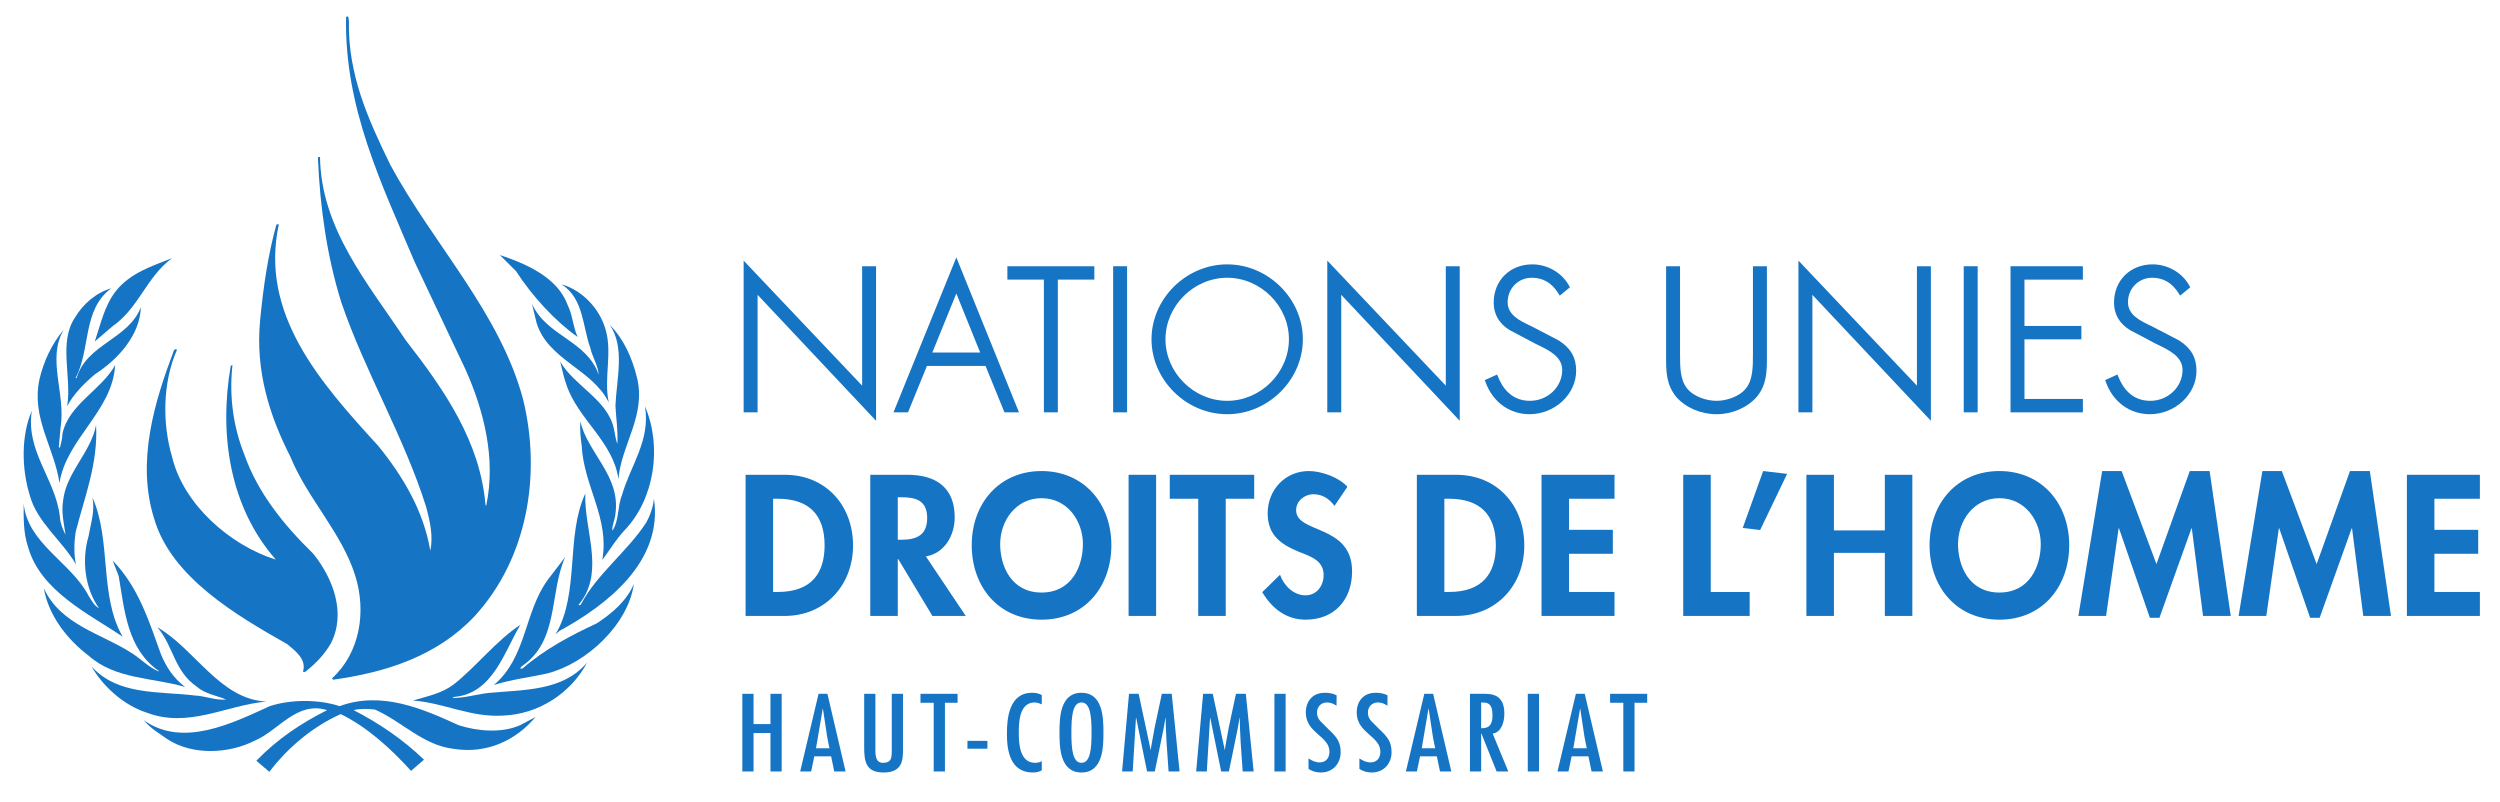 <?xml version="1.0" encoding="utf-8"?>
<svg viewBox="0 0 473.573 152" xmlns="http://www.w3.org/2000/svg">
  <g id="g10" transform="matrix(1.567, 0, 0, -1.567, -41.158, 191.78)" style="">
    <g id="g12" transform="scale(0.1)">
      <path d="m 866.949,915.559 19.492,-19.454 c 19.676,-30.347 47.266,-60.464 74.59,-79.675 -5.801,12.136 -5.996,26.289 -12.051,38.425 -12.148,33.918 -50.937,50.356 -82.031,60.704" style="fill:#1574c4;fill-opacity:1;fill-rule:nonzero;stroke:none" id="path14"/>
      <path d="m 470.582,911.781 c -24.059,-9.66 -50.086,-17.433 -68.07,-39.988 -13.899,-18.188 -18.196,-39.945 -25.266,-60.703 l 21.238,18.199 c 32.383,22.539 40.735,59.199 72.098,82.492" style="fill:#1574c4;fill-opacity:1;fill-rule:nonzero;stroke:none" id="path16"/>
      <path d="m 941.637,880.133 c 26.797,-17.68 25.058,-50.305 34.629,-76.887 2.539,-11.086 9.375,-21.223 10.117,-32.355 -14.414,41.703 -62.981,46.293 -80.676,85.761 l 5.578,-23.023 c 13.653,-44.785 67.012,-55.649 87.266,-96.137 -6.328,29.367 4.799,59.981 -4.063,88.813 -7.324,24.754 -27.793,46.504 -52.851,53.828" style="fill:#1574c4;fill-opacity:1;fill-rule:nonzero;stroke:none" id="path18"/>
      <path d="m 353.453,840.219 c -20.488,-30.125 -3.781,-71.867 -9.613,-107.52 7.344,14.688 21.508,28.582 33.894,38.946 28.59,18.449 54.137,47.8 55.161,80.695 -15.204,-38.938 -65.243,-44.004 -77.665,-85.481 h -1.253 c 18.461,34.375 8.054,82.942 43.253,108.504 -18.48,-5.293 -34.164,-18.98 -43.777,-35.144" style="fill:#1574c4;fill-opacity:1;fill-rule:nonzero;stroke:none" id="path20"/>
      <path d="m 999.84,831.105 c 18.69,-27.312 8.07,-65.82 6.81,-97.656 0.74,-15.41 3.29,-30.847 2.26,-46.308 -2.26,6.105 -2.76,12.675 -4.29,18.988 -7.593,34.644 -48.307,51.617 -64.753,80.68 2.551,-9.864 4.309,-19.688 7.824,-29.063 14.18,-40.976 56.669,-68.543 62.499,-113.074 3.77,42.469 33.64,76.379 22.52,122.644 -5.82,23.325 -15.44,46.086 -32.87,63.789" style="fill:#1574c4;fill-opacity:1;fill-rule:nonzero;stroke:none" id="path22"/>
      <path d="m 339.895,825.539 c -14.707,-17.441 -24.551,-38.476 -29.645,-60.711 -9.824,-46.555 18.246,-82.433 24.305,-124.973 8.078,53.391 64.246,87.036 67.297,142.661 -16.477,-30.09 -56.399,-47.532 -63.747,-83.196 0,-5.832 -1.781,-11.394 -3.062,-16.925 l -1.238,1.234 2.023,23.023 c 6.805,41.211 -17.199,83.735 4.067,118.887" style="fill:#1574c4;fill-opacity:1;fill-rule:nonzero;stroke:none" id="path24"/>
      <path d="m 1042.31,732.699 c 7.08,-41.008 -17.72,-71.855 -27.82,-107.511 -5.58,-13.672 -3.28,-31.114 -11.64,-43.016 -0.5,6.844 3.3,13.445 3.8,20.793 6.27,45.758 -33.412,72.793 -42.494,111.543 -0.508,-10.422 0.242,-20.246 1.739,-29.613 2.285,-48.297 33.945,-87.54 24.804,-137.887 9.141,11.89 15.951,24.043 26.831,35.68 36.39,37.921 45.77,101.398 24.78,150.011" style="fill:#1574c4;fill-opacity:1;fill-rule:nonzero;stroke:none" id="path26"/>
      <path d="m 301.156,727.406 c -13.133,-30.41 -12.371,-70.597 -2.523,-102.218 8.601,-32.633 39.726,-55.411 55.902,-83.727 -2.777,11.891 -2.262,26.812 -0.504,38.973 10.637,42.199 27.317,82.976 24.778,129.746 -6.305,-33.645 -36.403,-57.414 -39.93,-92.102 -2.297,-14.156 1.25,-28.047 3.031,-40.723 -3.301,6.34 -6.351,13.672 -6.867,21.782 -5.055,45.535 -41.746,78.941 -33.887,128.269" style="fill:#1574c4;fill-opacity:1;fill-rule:nonzero;stroke:none" id="path28"/>
      <path d="m 970.211,627.223 c -24.016,-51.86 -6.563,-120.664 -35.898,-169.985 l 4.804,4.043 c 56.895,31.098 125.453,83.457 114.063,159.883 -1,-10.398 -4.32,-19.742 -9.08,-28.609 -22.27,-34.668 -60.217,-62.969 -78.948,-98.907 -0.5,-1.269 -2.265,-2.027 -3.047,-0.777 l 3.79,4.84 c 26.816,38.68 2.781,86.25 4.316,129.512" style="fill:#1574c4;fill-opacity:1;fill-rule:nonzero;stroke:none" id="path30"/>
      <path d="m 374.52,622.152 c 3.039,-16.718 -2.286,-31.386 -4.809,-46.523 -8.602,-29.113 -4.313,-63.289 12.652,-87.059 -5.562,2.809 -9.097,9.395 -12.652,15.172 -21.02,40.235 -73.859,63.028 -78.398,111.36 -0.278,-17.5 -0.278,-35.938 5.042,-51.653 14.661,-54.121 74.352,-81.961 114.579,-109.238 -28.571,49.316 -13.395,116.32 -36.414,167.941" style="fill:#1574c4;fill-opacity:1;fill-rule:nonzero;stroke:none" id="path32"/>
      <path d="m 945.953,550.539 -21.269,-27.781 c -28.575,-39.469 -25.286,-93.379 -65,-126.969 20.507,6.551 43.007,9.289 64.238,13.891 47.812,12.129 98.128,59.218 104.988,108.261 -8.6,-20.468 -26.56,-35.66 -44.773,-47.57 -31.387,-14.621 -63.223,-31.351 -89.805,-54.66 h -3.019 l 1.769,2.551 c 45.781,30.367 33.367,89.066 52.871,132.277" style="fill:#1574c4;fill-opacity:1;fill-rule:nonzero;stroke:none" id="path34"/>
      <path d="m 398.801,546.242 7.344,-18.687 c 7.074,-41.977 10.359,-88.266 48.566,-114.844 l -0.496,-0.5 c -12.402,5.32 -21.735,15.687 -32.902,22.488 -35.938,23.301 -85.485,33.672 -105.723,78.156 5.562,-32.625 27.828,-61.726 54.621,-81.945 32.129,-28.332 76.918,-26.058 116.121,-37.461 -14.437,11.16 -22.516,23.801 -29.098,39.473 -14.421,39.75 -27.062,81.23 -58.433,113.32" style="fill:#1574c4;fill-opacity:1;fill-rule:nonzero;stroke:none" id="path36"/>
      <path d="m 891.801,468.629 c -29.102,-19.008 -54.149,-51.379 -80.672,-72.109 -14.68,-11.122 -32.149,-14.399 -49.356,-19.481 37.969,-2.809 69.571,-20.719 109.317,-18.211 42.469,1.793 81.426,26.57 101.406,64.254 -29.355,-34.922 -76.387,-32.871 -119.648,-36.941 -14.414,-1.75 -28.594,-6.051 -42.981,-6.051 0.469,0.492 0.988,1.519 1.758,1.281 47.297,4.027 60.695,55.359 80.176,87.258" style="fill:#1574c4;fill-opacity:1;fill-rule:nonzero;stroke:none" id="path38"/>
      <path d="m 452.949,465.551 c 19.461,-22.77 20.215,-52.84 47.301,-71.539 10.355,-9.114 24.258,-10.93 35.898,-15.723 -12.902,-1.25 -24.781,4.07 -37.656,4.793 -43.547,5.328 -93.371,-0.203 -125.226,35.18 14.402,-25.262 39.953,-47.313 66.777,-55.883 50.582,-19.238 96.363,9.121 144.68,13.41 -56.133,2.5 -86.508,63.75 -131.774,89.762" style="fill:#1574c4;fill-opacity:1;fill-rule:nonzero;stroke:none" id="path40"/>
      <path d="m 817.172,347.18 c -43.231,19.75 -93.32,41.761 -143.914,23.05 -25.567,8.34 -58.938,8.34 -84.485,0 -44.5,-20.281 -105.238,-50.839 -152.285,-16.968 8.86,-10.614 18.457,-15.692 28.594,-23.032 30.316,-19.73 74.094,-17.699 105.481,-1.742 28.828,12.141 50.839,48.313 87.539,36.91 -31.133,-15.668 -59.707,-34.429 -85.528,-61.187 l 15.703,-13.422 c 22.754,30.102 53.368,55.141 86.231,69.832 31.875,-15.449 60.957,-42.019 85.008,-68.621 l 15.675,13.48 c -25.293,24.52 -54.609,44.25 -84.992,59.918 7.844,2.051 17.453,1.532 25.539,0.774 32.891,-14.422 58.203,-43.25 95.391,-47.57 39.441,-6.282 74.617,9.636 98.875,38.468 l -18.691,-9.89 c -22.012,-9.821 -51.61,-7.321 -74.141,0" style="fill:#1574c4;fill-opacity:1;fill-rule:nonzero;stroke:none" id="path42"/>
      <path d="m 684.438,1198.2 c -1.297,-65.09 23.82,-119.73 50.234,-173.93 C 786.188,928.813 867.496,845.504 895.18,740.348 917.32,648.91 899.859,548.18 836.422,479.02 791.273,430.891 729.547,411.109 665.27,402.18 l -1.262,1.621 c 34.035,31.148 41.699,80.898 28.086,124.164 -16.192,51.773 -57.91,93.457 -78.328,143.609 -25.567,50.18 -42.59,104.36 -36.641,165.449 3.836,39.629 9.355,78.032 19.609,115.266 0.84,0.809 2.129,0 2.989,0.391 -23.438,-108.371 49.773,-190.918 120.457,-268.157 30.675,-38.007 54.504,-78.882 62.609,-126.187 3.828,16.559 -0.43,35.594 -4.687,51.766 -26.809,85.695 -74.075,163.828 -103.028,248.742 -17.07,55.015 -25.578,113.679 -28.105,174.336 0.429,0.8 1.289,1.21 2.527,0.8 1.301,-86.585 57.481,-152.074 103.488,-221.214 47.246,-60.731 90.254,-123.004 96.621,-199.84 h 0.86 c 11.933,56.582 -2.981,114.48 -24.668,163.394 l -62.18,131.465 c -39.609,93.825 -84.734,185.645 -82.625,295.275 3.446,3.6 3.008,-3.18 3.446,-4.86" style="fill:#1574c4;fill-opacity:1;fill-rule:nonzero;stroke:none" id="path44"/>
      <path d="m 476.41,800.578 c -17.035,-38.816 -17.894,-88.562 -5.519,-129.82 13.605,-56.211 69.367,-105.957 125.16,-123.379 -55.332,63.101 -68.946,150.074 -54.473,234.234 0.41,0.793 1.25,0.41 2.098,0.793 -4.266,-38.047 1.289,-75.676 14.492,-108.398 15.773,-44.949 46.836,-84.153 83.059,-119.375 23.769,-29.485 40.41,-71.942 21.25,-108.754 -7.657,-13.34 -17.891,-23.891 -31.055,-34.379 l -2.57,0.391 c 4.66,14.589 -8.543,24.66 -18.758,33.16 -62.149,35.179 -140.078,80.898 -160.93,151.281 -22.121,69.578 0.426,142.352 23.867,204.246 l 2.532,1.606 0.847,-1.606" style="fill:#1574c4;fill-opacity:1;fill-rule:nonzero;stroke:none" id="path46"/>
      <path d="M 1318.72,722.746 1175.47,875.031 V 728.402 h -10.86 v 172.879 l 143.24,-151.148 v 148.894 h 10.87 V 722.746" style="fill:#1574c4;fill-opacity:1;fill-rule:nonzero;stroke:none" id="path48"/>
      <path d="m 1172.48,882.602 143.24,-152.286 v 165.711 h -4.87 V 742.602 L 1167.61,893.754 V 731.398 h 4.87 V 882.602 Z M 1321.71,715.18 1178.47,867.465 V 725.402 h -16.85 V 908.813 L 1304.86,757.66 v 144.363 h 16.85 v -186.843 0" style="fill:#1574c4;fill-opacity:1;fill-rule:nonzero;stroke:none" id="path50"/>
      <path d="m 1418.73,877.074 -33.49,-82.375 H 1452 Z m -37.56,-92.551 -22.85,-56.121 h -11.1 l 71.51,176.282 71.28,-176.282 h -11.09 l -22.85,56.121 h -74.9" style="fill:#1574c4;fill-opacity:1;fill-rule:nonzero;stroke:none" id="path52"/>
      <path d="m 1389.7,797.699 h 57.85 l -28.82,71.387 -29.03,-71.387 z m 66.74,-5.996 h -75.66 l 37.97,93.36 37.69,-93.36 z m 24.5,-60.305 h 4.62 l -66.83,165.293 -67.06,-165.293 h 4.63 l 22.86,56.125 h 78.92 l 22.86,-56.125 z m 13.53,-5.996 h -17.56 l -22.85,56.125 h -70.88 l -22.85,-56.125 h -17.56 l 75.97,187.27 75.73,-187.27 v 0" style="fill:#1574c4;fill-opacity:1;fill-rule:nonzero;stroke:none" id="path54"/>
      <path d="m 1538.43,728.402 h -10.86 v 160.442 h -44.12 v 10.183 h 99.11 v -10.183 h -44.13 V 728.402" style="fill:#1574c4;fill-opacity:1;fill-rule:nonzero;stroke:none" id="path56"/>
      <path d="m 1530.57,731.398 h 4.87 V 891.84 h 44.13 v 4.187 h -93.13 v -4.187 h 44.13 V 731.398 Z m 10.87,-5.996 h -16.86 v 160.442 h -44.14 v 16.179 h 105.12 v -16.179 h -44.12 v -160.442 0" style="fill:#1574c4;fill-opacity:1;fill-rule:nonzero;stroke:none" id="path58"/>
      <path d="m 1622.16,728.402 h -10.86 v 170.625 h 10.86 V 728.402" style="fill:#1574c4;fill-opacity:1;fill-rule:nonzero;stroke:none" id="path60"/>
      <path d="m 1614.29,731.398 h 4.87 v 164.629 h -4.87 V 731.398 Z m 10.86,-5.996 h -16.85 v 176.621 h 16.85 v -176.621 0" style="fill:#1574c4;fill-opacity:1;fill-rule:nonzero;stroke:none" id="path62"/>
      <path d="m 1668.55,813.715 c 0,-42.09 35.08,-77.395 77.62,-77.395 42.31,0 77.61,35.528 77.61,77.395 0,42.09 -35.3,77.39 -77.61,77.39 -42.54,0 -77.62,-35.3 -77.62,-77.39 z m 166.09,0 c 0,-47.981 -40.5,-87.578 -88.47,-87.578 -47.98,0 -88.48,39.597 -88.48,87.578 0,47.969 40.27,87.566 88.48,87.566 47.97,0 88.47,-39.597 88.47,-87.566" style="fill:#1574c4;fill-opacity:1;fill-rule:nonzero;stroke:none" id="path64"/>
      <path d="m 1746.17,888.109 c -40.45,0 -74.62,-34.074 -74.62,-74.394 0,-40.324 34.17,-74.395 74.62,-74.395 40.45,0 74.62,34.071 74.62,74.395 0,40.32 -34.17,74.394 -74.62,74.394 z m 0,-154.785 c -43.7,0 -80.62,36.817 -80.62,80.391 0,43.574 36.92,80.39 80.62,80.39 43.7,0 80.61,-36.816 80.61,-80.39 0,-43.574 -36.91,-80.391 -80.61,-80.391 z m 0,164.961 c -46.34,0 -85.49,-38.73 -85.49,-84.57 0,-45.852 39.15,-84.578 85.49,-84.578 46.33,0 85.48,38.726 85.48,84.578 0,45.84 -39.15,84.57 -85.48,84.57 z m 0,-175.144 c -49.59,0 -91.49,41.472 -91.49,90.574 0,49.094 41.9,90.566 91.49,90.566 49.59,0 91.47,-41.472 91.47,-90.566 0,-49.102 -41.88,-90.574 -91.47,-90.574 v 0" style="fill:#1574c4;fill-opacity:1;fill-rule:nonzero;stroke:none" id="path66"/>
      <path d="M 2024.27,722.746 1881.03,875.031 V 728.402 h -10.86 v 172.879 l 143.24,-151.148 v 148.894 h 10.86 V 722.746" style="fill:#1574c4;fill-opacity:1;fill-rule:nonzero;stroke:none" id="path68"/>
      <path d="m 1878.03,882.602 143.25,-152.286 v 165.711 h -4.86 V 742.602 L 1873.17,893.754 V 731.398 h 4.86 V 882.602 Z M 2027.28,715.18 1884.03,867.465 V 725.402 h -16.86 V 908.813 L 2010.42,757.66 v 144.363 h 16.86 v -186.843 0" style="fill:#1574c4;fill-opacity:1;fill-rule:nonzero;stroke:none" id="path70"/>
      <path d="m 2148.96,870.961 c -7.7,12.227 -18.56,20.144 -34.63,20.144 -18.32,0 -32.13,-14.714 -32.13,-32.585 0,-17.879 16.97,-25.34 30.78,-31.907 l 32.58,-16.972 c 12.89,-8.145 19.45,-18.551 19.45,-33.946 0,-28.289 -25.78,-49.558 -53.4,-49.558 -23.77,0 -42.32,14.707 -50.23,36.66 l 9.51,4.297 c 7.23,-18.098 20.58,-30.774 41.17,-30.774 22.4,0 42.09,17.649 42.09,40.285 0,19.231 -19.69,27.372 -34.39,34.618 l -30.79,16.293 c -11.3,7.019 -17.63,16.968 -17.63,30.543 0,25.351 18.1,43.222 43.67,43.222 17.19,0 33.5,-9.273 41.64,-23.98 l -7.69,-6.34" style="fill:#1574c4;fill-opacity:1;fill-rule:nonzero;stroke:none" id="path72"/>
      <path d="m 2065.19,761.234 c 8.28,-20.156 25.44,-32.097 46.42,-32.097 27.33,0 50.41,21.328 50.41,46.558 0,13.84 -5.58,23.528 -18.06,31.407 l -33.58,17.421 c -13.91,6.582 -31.19,14.778 -31.19,33.997 0,19.953 15.43,35.585 35.14,35.585 14.59,0 26.44,-6.289 35.27,-18.718 l 3.14,2.593 c -7.91,12.407 -22.44,20.305 -37.73,20.305 -23.95,0 -40.68,-16.543 -40.68,-40.226 0,-12.059 5.31,-21.219 16.23,-27.996 l 33.59,-17.649 c 14.71,-7.137 33.01,-16.023 33.01,-35.809 0,-23.867 -20.24,-43.281 -45.1,-43.281 -19,0 -34.08,10.535 -42.73,29.774 l -4.14,-1.864 z m 46.42,-38.093 c -24.12,0 -44.45,14.8 -53.07,38.64 l -0.93,2.61 14.9,6.726 1.15,-2.91 c 5.28,-13.176 16.21,-28.887 38.4,-28.887 21.56,0 39.1,16.731 39.1,37.285 0,16.036 -15.74,23.672 -29.63,30.411 l -3.1,1.511 -30.86,16.328 c -12.81,7.961 -19.24,19.106 -19.24,33.204 0,26.789 19.63,46.222 46.68,46.222 18.3,0 35.66,-10.019 44.26,-25.527 l 1.21,-2.188 -12.25,-10.089 -1.81,2.882 c -7.95,12.618 -18.44,18.75 -32.09,18.75 -16.33,0 -29.14,-13 -29.14,-29.589 0,-15.422 14.74,-22.403 27.75,-28.575 l 1.33,-0.625 32.67,-17.019 c 14.44,-9.106 21.08,-20.696 21.08,-36.606 0,-28.484 -25.84,-52.554 -56.41,-52.554 v 0" style="fill:#1574c4;fill-opacity:1;fill-rule:nonzero;stroke:none" id="path74"/>
      <path d="m 2384.74,899.027 h 10.86 V 792.672 c 0,-17.426 0,-32.363 -11.55,-46.621 -11.54,-13.125 -29.18,-19.914 -46.38,-19.914 -17.19,0 -34.85,6.789 -46.39,19.914 -11.54,14.258 -11.54,29.195 -11.54,46.621 v 106.355 h 10.86 V 795.836 c 0,-15.383 0,-31.684 8.82,-42.988 8.38,-10.871 25.12,-16.528 38.25,-16.528 13.12,0 29.86,5.657 38.24,16.528 8.83,11.304 8.83,27.605 8.83,42.988 v 103.191" style="fill:#1574c4;fill-opacity:1;fill-rule:nonzero;stroke:none" id="path76"/>
      <path d="M 2282.74,896.027 V 792.672 c 0,-17.492 0,-31.301 10.86,-44.738 10.34,-11.739 26.84,-18.797 44.07,-18.797 17.22,0 33.73,7.058 44.14,18.894 10.8,13.34 10.8,27.149 10.8,44.641 v 103.355 h -4.89 V 795.836 c 0,-16.086 0,-32.719 -9.45,-44.836 -9.35,-12.141 -27.6,-17.676 -40.6,-17.676 -12.99,0 -31.25,5.535 -40.61,17.696 -9.45,12.097 -9.45,28.73 -9.45,44.816 v 100.191 h -4.87 z m 54.93,-172.886 c -18.93,0 -37.11,7.82 -48.66,20.925 -12.26,15.176 -12.26,30.664 -12.26,48.606 v 109.351 h 16.85 V 795.836 c 0,-15.07 0,-30.648 8.19,-41.145 8.14,-10.566 24.29,-15.371 35.88,-15.371 11.58,0 27.73,4.805 35.87,15.364 8.19,10.504 8.19,26.082 8.19,41.152 v 106.187 h 16.87 V 792.672 c 0,-17.942 0,-33.43 -12.2,-48.508 -11.62,-13.203 -29.81,-21.023 -48.73,-21.023 v 0" style="fill:#1574c4;fill-opacity:1;fill-rule:nonzero;stroke:none" id="path78"/>
      <path d="M 2593.82,722.746 2450.58,875.031 V 728.402 h -10.86 v 172.879 l 143.24,-151.148 v 148.894 h 10.86 V 722.746" style="fill:#1574c4;fill-opacity:1;fill-rule:nonzero;stroke:none" id="path80"/>
      <path d="m 2447.59,882.602 143.24,-152.286 v 165.711 h -4.86 V 742.602 L 2442.72,893.754 V 731.398 h 4.87 V 882.602 Z M 2596.83,715.18 2453.58,867.465 V 725.402 h -16.85 V 908.813 L 2579.97,757.66 v 144.363 h 16.86 v -186.843 0" style="fill:#1574c4;fill-opacity:1;fill-rule:nonzero;stroke:none" id="path82"/>
      <path d="m 2650.38,728.402 h -10.86 v 170.625 h 10.86 V 728.402" style="fill:#1574c4;fill-opacity:1;fill-rule:nonzero;stroke:none" id="path84"/>
      <path d="m 2642.53,731.398 h 4.86 v 164.629 h -4.86 V 731.398 Z m 10.86,-5.996 h -16.86 v 176.621 h 16.86 v -176.621 0" style="fill:#1574c4;fill-opacity:1;fill-rule:nonzero;stroke:none" id="path86"/>
      <path d="M 2706.94,888.844 V 826.84 h 68.79 v -10.188 h -68.79 V 738.59 h 70.61 v -10.188 h -81.47 v 170.625 h 81.47 v -10.183 h -70.61" style="fill:#1574c4;fill-opacity:1;fill-rule:nonzero;stroke:none" id="path88"/>
      <path d="m 2699.09,731.398 h 75.47 v 4.192 h -70.6 v 84.062 h 68.78 v 4.192 h -68.78 v 67.996 h 70.6 v 4.187 h -75.47 V 731.398 Z m 81.47,-5.996 h -87.46 v 176.621 h 87.46 v -16.179 h -70.61 V 829.84 h 68.79 v -16.184 h -68.79 v -72.07 h 70.61 v -16.184 0" style="fill:#1574c4;fill-opacity:1;fill-rule:nonzero;stroke:none" id="path90"/>
      <path d="m 2898.84,870.961 c -7.7,12.227 -18.56,20.144 -34.61,20.144 -18.34,0 -32.15,-14.714 -32.15,-32.585 0,-17.879 16.97,-25.34 30.78,-31.907 l 32.58,-16.972 c 12.91,-8.145 19.47,-18.551 19.47,-33.946 0,-28.289 -25.8,-49.558 -53.4,-49.558 -23.77,0 -42.32,14.707 -50.25,36.66 l 9.51,4.297 c 7.25,-18.098 20.59,-30.774 41.19,-30.774 22.41,0 42.09,17.649 42.09,40.285 0,19.231 -19.68,27.372 -34.39,34.618 l -30.78,16.293 c -11.31,7.019 -17.66,16.968 -17.66,30.543 0,25.351 18.11,43.222 43.67,43.222 17.21,0 33.5,-9.273 41.64,-23.98 l -7.69,-6.34" style="fill:#1574c4;fill-opacity:1;fill-rule:nonzero;stroke:none" id="path92"/>
      <path d="m 2815.09,761.234 c 8.26,-20.156 25.45,-32.097 46.42,-32.097 27.31,0 50.39,21.328 50.39,46.558 0,13.84 -5.56,23.528 -18.06,31.407 l -33.58,17.421 c -13.88,6.582 -31.17,14.778 -31.17,33.997 0,19.953 15.43,35.585 35.14,35.585 14.59,0 26.42,-6.289 35.27,-18.718 l 3.15,2.593 c -7.91,12.407 -22.46,20.305 -37.76,20.305 -23.94,0 -40.66,-16.543 -40.66,-40.226 0,-12.059 5.31,-21.219 16.23,-27.996 l 33.59,-17.649 c 14.71,-7.137 32.99,-16.023 32.99,-35.809 0,-23.867 -20.21,-43.281 -45.08,-43.281 -19,0 -34.08,10.535 -42.75,29.774 l -4.12,-1.864 z m 46.42,-38.093 c -24.14,0 -44.47,14.8 -53.06,38.64 l -0.94,2.61 14.88,6.726 1.17,-2.91 c 5.28,-13.176 16.22,-28.887 38.4,-28.887 21.55,0 39.08,16.731 39.08,37.285 0,16.036 -15.72,23.672 -29.6,30.411 l -3.11,1.511 -30.86,16.328 c -12.83,7.961 -19.24,19.106 -19.24,33.204 0,26.789 19.63,46.222 46.66,46.222 18.3,0 35.69,-10.019 44.28,-25.527 l 1.21,-2.188 -12.26,-10.089 -1.82,2.882 c -7.93,12.618 -18.42,18.75 -32.07,18.75 -16.35,0 -29.14,-13 -29.14,-29.589 0,-15.422 14.74,-22.403 27.75,-28.575 l 1.31,-0.625 32.68,-17.019 c 14.45,-9.106 21.07,-20.696 21.07,-36.606 0,-28.484 -25.82,-52.554 -56.39,-52.554 v 0" style="fill:#1574c4;fill-opacity:1;fill-rule:nonzero;stroke:none" id="path94"/>
      <path d="m 1197.24,508.258 h 5.43 c 40.97,0 56.81,22.625 56.81,56.344 0,37.113 -19.02,56.347 -56.81,56.347 h -5.43 z m -33.26,141.656 h 47.52 c 49.33,0 82.37,-36.883 82.37,-85.535 0,-47.981 -33.94,-85.09 -82.6,-85.09 h -47.29 v 170.625" style="fill:#1574c4;fill-opacity:1;fill-rule:nonzero;stroke:none" id="path96"/>
      <path d="m 1347.95,571.391 h 4.31 c 18.32,0 31.22,5.429 31.22,26.25 0,21.043 -13.35,25.117 -31,25.117 h -4.53 z m 82.14,-92.102 h -40.27 l -41.41,68.789 h -0.46 v -68.789 h -33.26 v 170.625 h 45.03 c 33.71,0 57.03,-14.941 57.03,-51.363 0,-21.731 -12,-43.449 -34.85,-47.297 l 48.19,-71.965" style="fill:#1574c4;fill-opacity:1;fill-rule:nonzero;stroke:none" id="path98"/>
      <path d="m 1521.74,621.625 c -31.45,0 -50.01,-27.832 -50.01,-55.441 0,-26.25 13.13,-58.614 50.01,-58.614 36.89,0 50.01,32.364 50.01,58.614 0,27.609 -18.55,55.441 -50.01,55.441 z m 0,-146.855 c -52.04,0 -84.4,39.824 -84.4,90.058 0,50.684 33.49,89.61 84.4,89.61 50.92,0 84.41,-38.926 84.41,-89.61 0,-50.234 -32.37,-90.058 -84.41,-90.058" style="fill:#1574c4;fill-opacity:1;fill-rule:nonzero;stroke:none" id="path100"/>
      <path d="m 1660.23,479.289 h -33.26 v 170.625 h 33.26 V 479.289" style="fill:#1574c4;fill-opacity:1;fill-rule:nonzero;stroke:none" id="path102"/>
      <path d="m 1744.4,479.289 h -33.26 v 141.66 h -34.4 v 28.965 h 102.06 v -28.965 h -34.4 v -141.66" style="fill:#1574c4;fill-opacity:1;fill-rule:nonzero;stroke:none" id="path104"/>
      <path d="m 1875.87,612.348 c -6.33,8.601 -14.48,14.035 -25.56,14.035 -10.64,0 -20.82,-8.149 -20.82,-19.242 0,-28.739 67.65,-16.746 67.65,-73.993 0,-34.171 -21.27,-58.378 -56.11,-58.378 -23.53,0 -40.73,13.57 -52.5,33.261 l 21.49,21.043 c 4.54,-13.125 16.53,-24.89 30.79,-24.89 13.57,0 21.94,11.543 21.94,24.668 0,17.644 -16.29,22.625 -29.64,27.832 -21.95,9.05 -38.02,20.136 -38.02,46.613 0,28.289 21.05,51.141 49.79,51.141 15.15,0 36.2,-7.469 46.61,-19.004 l -15.62,-23.086" style="fill:#1574c4;fill-opacity:1;fill-rule:nonzero;stroke:none" id="path106"/>
      <path d="m 2008.7,508.258 h 5.43 c 40.96,0 56.8,22.625 56.8,56.344 0,37.113 -19.01,56.347 -56.8,56.347 h -5.43 z m -33.26,141.656 h 47.52 c 49.33,0 82.36,-36.883 82.36,-85.535 0,-47.981 -33.94,-85.09 -82.6,-85.09 h -47.28 v 170.625" style="fill:#1574c4;fill-opacity:1;fill-rule:nonzero;stroke:none" id="path108"/>
      <path d="m 2159.4,620.949 v -37.566 h 52.95 v -28.965 h -52.95 v -46.16 h 54.98 v -28.969 h -88.24 v 170.625 h 88.24 v -28.965 h -54.98" style="fill:#1574c4;fill-opacity:1;fill-rule:nonzero;stroke:none" id="path110"/>
      <path d="m 2330.71,508.258 h 47.05 v -28.969 h -80.33 v 170.625 h 33.28 V 508.258" style="fill:#1574c4;fill-opacity:1;fill-rule:nonzero;stroke:none" id="path112"/>
      <path d="m 2423.04,651.039 -32.6,-67.883 -21.04,2.492 24.67,68.79 28.97,-3.399" style="fill:#1574c4;fill-opacity:1;fill-rule:nonzero;stroke:none" id="path114"/>
      <path d="m 2541.16,582.711 v 67.203 h 33.26 V 479.289 h -33.26 v 76.262 h -61.54 v -76.262 h -33.28 v 170.625 h 33.28 v -67.203 h 61.54" style="fill:#1574c4;fill-opacity:1;fill-rule:nonzero;stroke:none" id="path116"/>
      <path d="m 2679.64,621.625 c -31.45,0 -50,-27.832 -50,-55.441 0,-26.25 13.12,-58.614 50,-58.614 36.89,0 50.02,32.364 50.02,58.614 0,27.609 -18.56,55.441 -50.02,55.441 z m 0,-146.855 c -52.03,0 -84.4,39.824 -84.4,90.058 0,50.684 33.5,89.61 84.4,89.61 50.92,0 84.41,-38.926 84.41,-89.61 0,-50.234 -32.36,-90.058 -84.41,-90.058" style="fill:#1574c4;fill-opacity:1;fill-rule:nonzero;stroke:none" id="path118"/>
      <path d="m 2912.26,585.188 h -0.45 l -38.69,-108.157 h -11.55 l -37.34,108.157 h -0.45 l -15.16,-105.899 h -33.49 l 28.75,175.149 h 23.53 l 42.09,-112.461 40.28,112.461 h 23.98 l 25.57,-175.149 h -33.5 l -13.57,105.899" style="fill:#1574c4;fill-opacity:1;fill-rule:nonzero;stroke:none" id="path120"/>
      <path d="m 3105.97,585.188 h -0.45 l -38.71,-108.157 h -11.53 l -37.34,108.157 h -0.45 l -15.18,-105.899 h -33.47 l 28.73,175.149 h 23.53 l 42.09,-112.461 40.28,112.461 h 23.98 l 25.59,-175.149 h -33.5 l -13.57,105.899" style="fill:#1574c4;fill-opacity:1;fill-rule:nonzero;stroke:none" id="path122"/>
      <path d="m 3205.52,620.949 v -37.566 h 52.95 v -28.965 h -52.95 v -46.16 h 54.98 v -28.969 h -88.24 v 170.625 h 88.24 v -28.965 h -54.98" style="fill:#1574c4;fill-opacity:1;fill-rule:nonzero;stroke:none" id="path124"/>
      <path d="m 1173.58,385.148 v -36.597 h 20.46 v 36.597 h 13.55 V 291.27 h -13.55 v 46.449 h -20.46 V 291.27 h -13.55 v 93.878 h 13.55" style="fill:#1574c4;fill-opacity:1;fill-rule:nonzero;stroke:none" id="path126"/>
      <path d="m 1262.62,332.871 -5.14,34.109 h -0.28 l -8.12,-47.691 h 16.25 z m 0.27,52.277 21.95,-93.878 h -13.68 l -3.8,18.3 h -20.32 l -3.79,-18.3 h -13.28 l 22.21,93.878 h 10.71" style="fill:#1574c4;fill-opacity:1;fill-rule:nonzero;stroke:none" id="path128"/>
      <path d="m 1320.89,385.148 v -68.847 c 0,-12.082 3.94,-14.571 9.5,-14.571 9.34,0 10.15,5.481 10.29,13.211 v 70.207 h 13.55 v -66.609 c 0,-12.328 0.14,-28.508 -23.44,-28.508 -21.55,0 -23.44,13.438 -23.44,30.367 v 64.75 h 13.54" style="fill:#1574c4;fill-opacity:1;fill-rule:nonzero;stroke:none" id="path130"/>
      <path d="M 1420.23,385.148 V 374.32 h -15.3 v -83.05 h -13.56 v 83.05 h -15.98 v 10.828 h 44.84" style="fill:#1574c4;fill-opacity:1;fill-rule:nonzero;stroke:none" id="path132"/>
      <path d="m 1456.29,328.262 v -9.473 h -24.12 v 9.473 h 24.12" style="fill:#1574c4;fill-opacity:1;fill-rule:nonzero;stroke:none" id="path134"/>
      <path d="m 1522.02,372.328 c -2.71,1.25 -5.56,2.371 -8.68,2.371 -18.97,0 -19.11,-25.41 -19.11,-37.109 0,-12.449 1.1,-35.86 19.65,-35.86 2.99,0 5.56,0.629 8.14,1.872 v -10.961 c -3.39,-1.993 -6.92,-2.61 -10.84,-2.61 -27.65,0 -31.3,27.008 -31.3,46.688 0,18.801 2.58,49.679 30.35,49.679 4.61,0 7.85,-0.617 11.79,-2.726 v -11.344" style="fill:#1574c4;fill-opacity:1;fill-rule:nonzero;stroke:none" id="path136"/>
      <path d="m 1557.81,338.219 c 0,-19.93 1.48,-36.489 12.19,-36.489 10.7,0 12.19,16.559 12.19,36.489 0,19.922 -1.49,36.48 -12.19,36.48 -10.71,0 -12.19,-16.558 -12.19,-36.48 z m 38.75,0 c 0,-16.938 -0.28,-48.188 -26.56,-48.188 -26.29,0 -26.56,31.25 -26.56,48.188 0,16.929 0.27,48.179 26.56,48.179 26.28,0 26.56,-31.25 26.56,-48.179" style="fill:#1574c4;fill-opacity:1;fill-rule:nonzero;stroke:none" id="path138"/>
      <path d="m 1639.12,385.148 14.5,-67.726 h 0.27 l 0.4,3.859 4.07,22.539 8.8,41.328 h 11.94 l 9.48,-93.878 h -13.28 l -2.44,34.992 -0.81,17.437 -0.28,12.321 h -0.26 l -2.31,-13.45 -10.57,-51.3 h -9.35 l -13.14,64.75 h -0.27 l -3.93,-64.75 h -12.87 l 8.4,93.878 h 11.65" style="fill:#1574c4;fill-opacity:1;fill-rule:nonzero;stroke:none" id="path140"/>
      <path d="m 1728.71,385.148 14.49,-67.726 h 0.27 l 0.41,3.859 4.06,22.539 8.81,41.328 h 11.93 l 9.48,-93.878 h -13.28 l -2.44,34.992 -0.81,17.437 -0.28,12.321 h -0.26 l -2.31,-13.45 -10.56,-51.3 h -9.36 l -13.14,64.75 h -0.28 l -3.92,-64.75 h -12.87 l 8.4,93.878 h 11.66" style="fill:#1574c4;fill-opacity:1;fill-rule:nonzero;stroke:none" id="path142"/>
      <path d="m 1816.8,291.27 h -13.55 v 93.878 h 13.55 V 291.27" style="fill:#1574c4;fill-opacity:1;fill-rule:nonzero;stroke:none" id="path144"/>
      <path d="m 1878.32,370.719 c -3.52,2.363 -6.91,3.98 -11.52,3.98 -7.45,0 -12.06,-5.597 -12.06,-12.078 0,-4.109 1.09,-6.973 3.8,-10.211 l 10.29,-10.34 c 9.22,-8.59 14.5,-14.808 14.5,-27.519 0,-13.192 -8.94,-24.52 -23.98,-24.52 -5.28,0 -10.7,1.367 -14.9,4.481 v 12.566 c 4.06,-2.726 8.12,-4.848 13.41,-4.848 8.4,0 11.92,6.098 11.92,13.079 0,18.671 -28.58,22.41 -28.58,47.062 0,13.199 7.58,24.027 22.9,24.027 5.14,0 10.02,-0.738 14.35,-3.109 l -0.13,-12.57" style="fill:#1574c4;fill-opacity:1;fill-rule:nonzero;stroke:none" id="path146"/>
      <path d="m 1939.85,370.719 c -3.51,2.363 -6.91,3.98 -11.52,3.98 -7.44,0 -12.05,-5.597 -12.05,-12.078 0,-4.109 1.07,-6.973 3.79,-10.211 l 10.29,-10.34 c 9.22,-8.59 14.51,-14.808 14.51,-27.519 0,-13.192 -8.94,-24.52 -23.98,-24.52 -5.29,0 -10.7,1.367 -14.91,4.481 v 12.566 c 4.07,-2.726 8.13,-4.848 13.4,-4.848 8.4,0 11.94,6.098 11.94,13.079 0,18.671 -28.59,22.41 -28.59,47.062 0,13.199 7.59,24.027 22.89,24.027 5.15,0 10.03,-0.738 14.37,-3.109 l -0.14,-12.57" style="fill:#1574c4;fill-opacity:1;fill-rule:nonzero;stroke:none" id="path148"/>
      <path d="m 1994.87,332.871 -5.13,34.109 h -0.28 l -8.12,-47.691 h 16.25 z m 0.28,52.277 21.95,-93.878 h -13.69 l -3.79,18.3 h -20.31 l -3.81,-18.3 h -13.28 l 22.22,93.878 h 10.71" style="fill:#1574c4;fill-opacity:1;fill-rule:nonzero;stroke:none" id="path150"/>
      <path d="m 2066.85,358.379 c 0,8.973 -1.22,16.441 -11.51,16.191 h -2.17 v -31 c 10.16,-0.629 13.68,5.352 13.68,14.809 z m -27.23,26.769 h 16.25 c 9.9,0 25.35,-0.488 25.35,-24.019 0,-8.848 -2.85,-22.289 -14.1,-24.16 l 18.85,-45.699 h -14.1 l -18.42,45.949 h -0.28 V 291.27 h -13.55 v 93.878" style="fill:#1574c4;fill-opacity:1;fill-rule:nonzero;stroke:none" id="path152"/>
      <path d="m 2123.1,291.27 h -13.56 v 93.878 h 13.56 V 291.27" style="fill:#1574c4;fill-opacity:1;fill-rule:nonzero;stroke:none" id="path154"/>
      <path d="m 2178.12,332.871 -5.14,34.109 h -0.27 l -8.13,-47.691 h 16.25 z m 0.27,52.277 21.95,-93.878 h -13.69 l -3.79,18.3 h -20.31 l -3.81,-18.3 h -13.28 l 22.23,93.878 h 10.7" style="fill:#1574c4;fill-opacity:1;fill-rule:nonzero;stroke:none" id="path156"/>
      <path d="M 2253.9,385.148 V 374.32 h -15.32 v -83.05 h -13.55 v 83.05 h -16 v 10.828 h 44.87" style="fill:#1574c4;fill-opacity:1;fill-rule:nonzero;stroke:none" id="path158"/>
    </g>
  </g>
</svg>